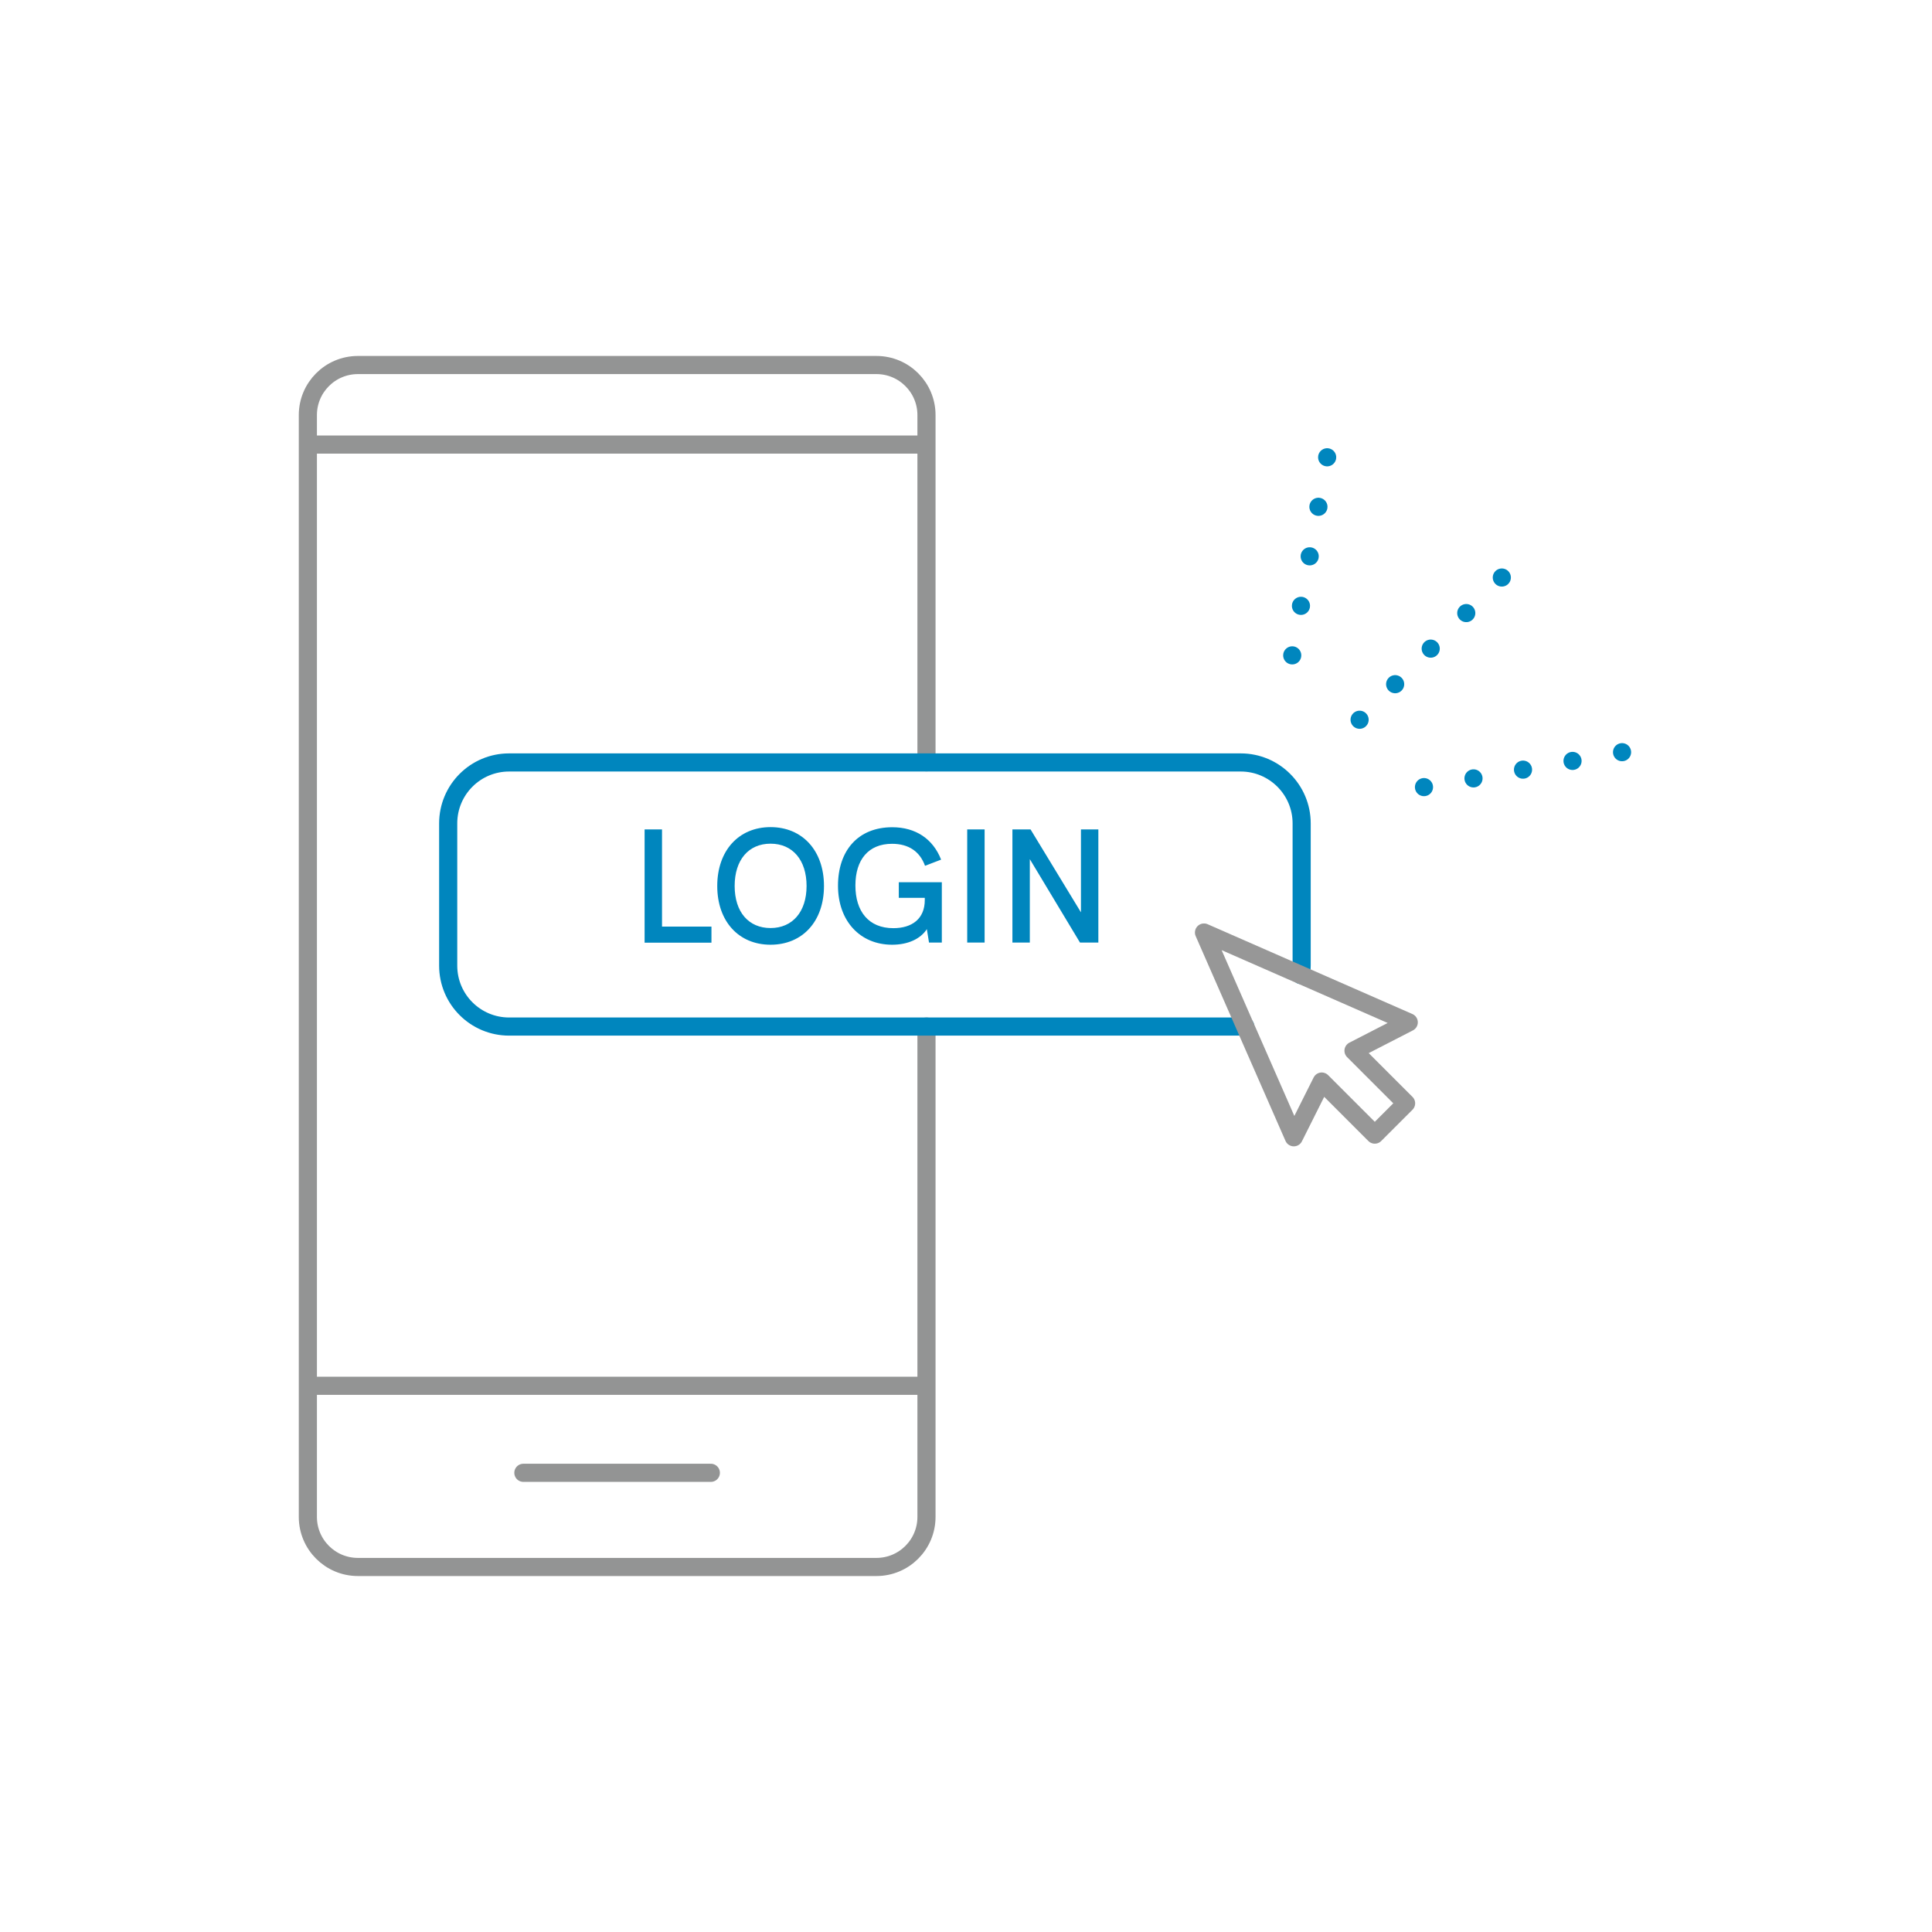 <?xml version="1.0" encoding="UTF-8"?>
<svg id="Layer_1" data-name="Layer 1" xmlns="http://www.w3.org/2000/svg" viewBox="0 0 159.84 159.84">
  <defs>
    <style>
      .cls-1 {
        fill: #0086be;
      }

      .cls-2 {
        stroke-dasharray: 0 0 0 4.16;
      }

      .cls-2, .cls-3, .cls-4, .cls-5 {
        fill: none;
        stroke-linecap: round;
        stroke-linejoin: round;
        stroke-width: 1.5px;
      }

      .cls-2, .cls-4 {
        stroke: #0086be;
      }

      .cls-3 {
        stroke: #979797;
      }

      .cls-5 {
        stroke: #939494;
      }
    </style>
  </defs>
  <line class="cls-5" x1="25.74" y1="114.65" x2="76.37" y2="114.65"/>
  <line class="cls-5" x1="25.74" y1="36.78" x2="76.37" y2="36.78"/>
  <path class="cls-5" d="m76.65,84.93v40.57c0,2.28-1.85,4.14-4.14,4.14H29.61c-2.29,0-4.14-1.86-4.14-4.14V34.34c0-2.28,1.85-4.14,4.14-4.14h42.9c2.29,0,4.14,1.86,4.14,4.14v28.73"/>
  <line class="cls-5" x1="43.3" y1="121.85" x2="58.81" y2="121.85"/>
  <g>
    <line class="cls-2" x1="124.25" y1="47.78" x2="112.36" y2="59.67"/>
    <g>
      <line class="cls-2" x1="106.91" y1="54.22" x2="109.83" y2="37.66"/>
      <line class="cls-2" x1="117.81" y1="65.12" x2="134.37" y2="62.2"/>
    </g>
  </g>
  <path class="cls-4" d="m107.63,80.67c.04-.25.06-.51.06-.78v-11.77c0-2.78-2.26-5.04-5.04-5.04h-60.53c-2.79,0-5.04,2.26-5.04,5.04v11.77c0,2.79,2.26,5.04,5.04,5.04h60.53c.12,0,.25,0,.37-.02"/>
  <g>
    <path class="cls-1" d="m53.33,77.98v-9.36h1.44v8.04h4.09v1.33h-5.53Z"/>
    <path class="cls-1" d="m59.34,73.3c0-2.93,1.78-4.87,4.41-4.87s4.42,1.94,4.42,4.87-1.78,4.86-4.42,4.86-4.41-1.94-4.41-4.86Zm7.39,0c0-2.15-1.16-3.5-2.98-3.5s-2.97,1.34-2.97,3.5,1.16,3.48,2.97,3.48,2.98-1.34,2.98-3.48Z"/>
    <path class="cls-1" d="m74.36,72.99h3.56v4.99h-1.06l-.18-1.11c-.54.83-1.59,1.29-2.87,1.29-2.66,0-4.48-1.97-4.48-4.88s1.66-4.84,4.49-4.84c1.93,0,3.37.96,4.04,2.68l-1.33.51c-.43-1.19-1.36-1.82-2.73-1.82-1.95,0-3.03,1.31-3.03,3.45s1.09,3.53,3.14,3.53c1.54,0,2.6-.77,2.6-2.33v-.18h-2.15v-1.29Z"/>
    <path class="cls-1" d="m80.02,77.98v-9.36h1.44v9.36h-1.44Z"/>
    <path class="cls-1" d="m89.43,68.62h1.44v9.36h-1.52l-4.15-6.9v6.9h-1.44v-9.36h1.5l4.17,6.86v-6.86Z"/>
  </g>
  <polygon class="cls-3" points="116.55 84.58 99.61 77.15 107.04 94.09 109.35 89.48 113.74 93.87 116.33 91.28 111.98 86.93 116.55 84.58"/>
</svg>